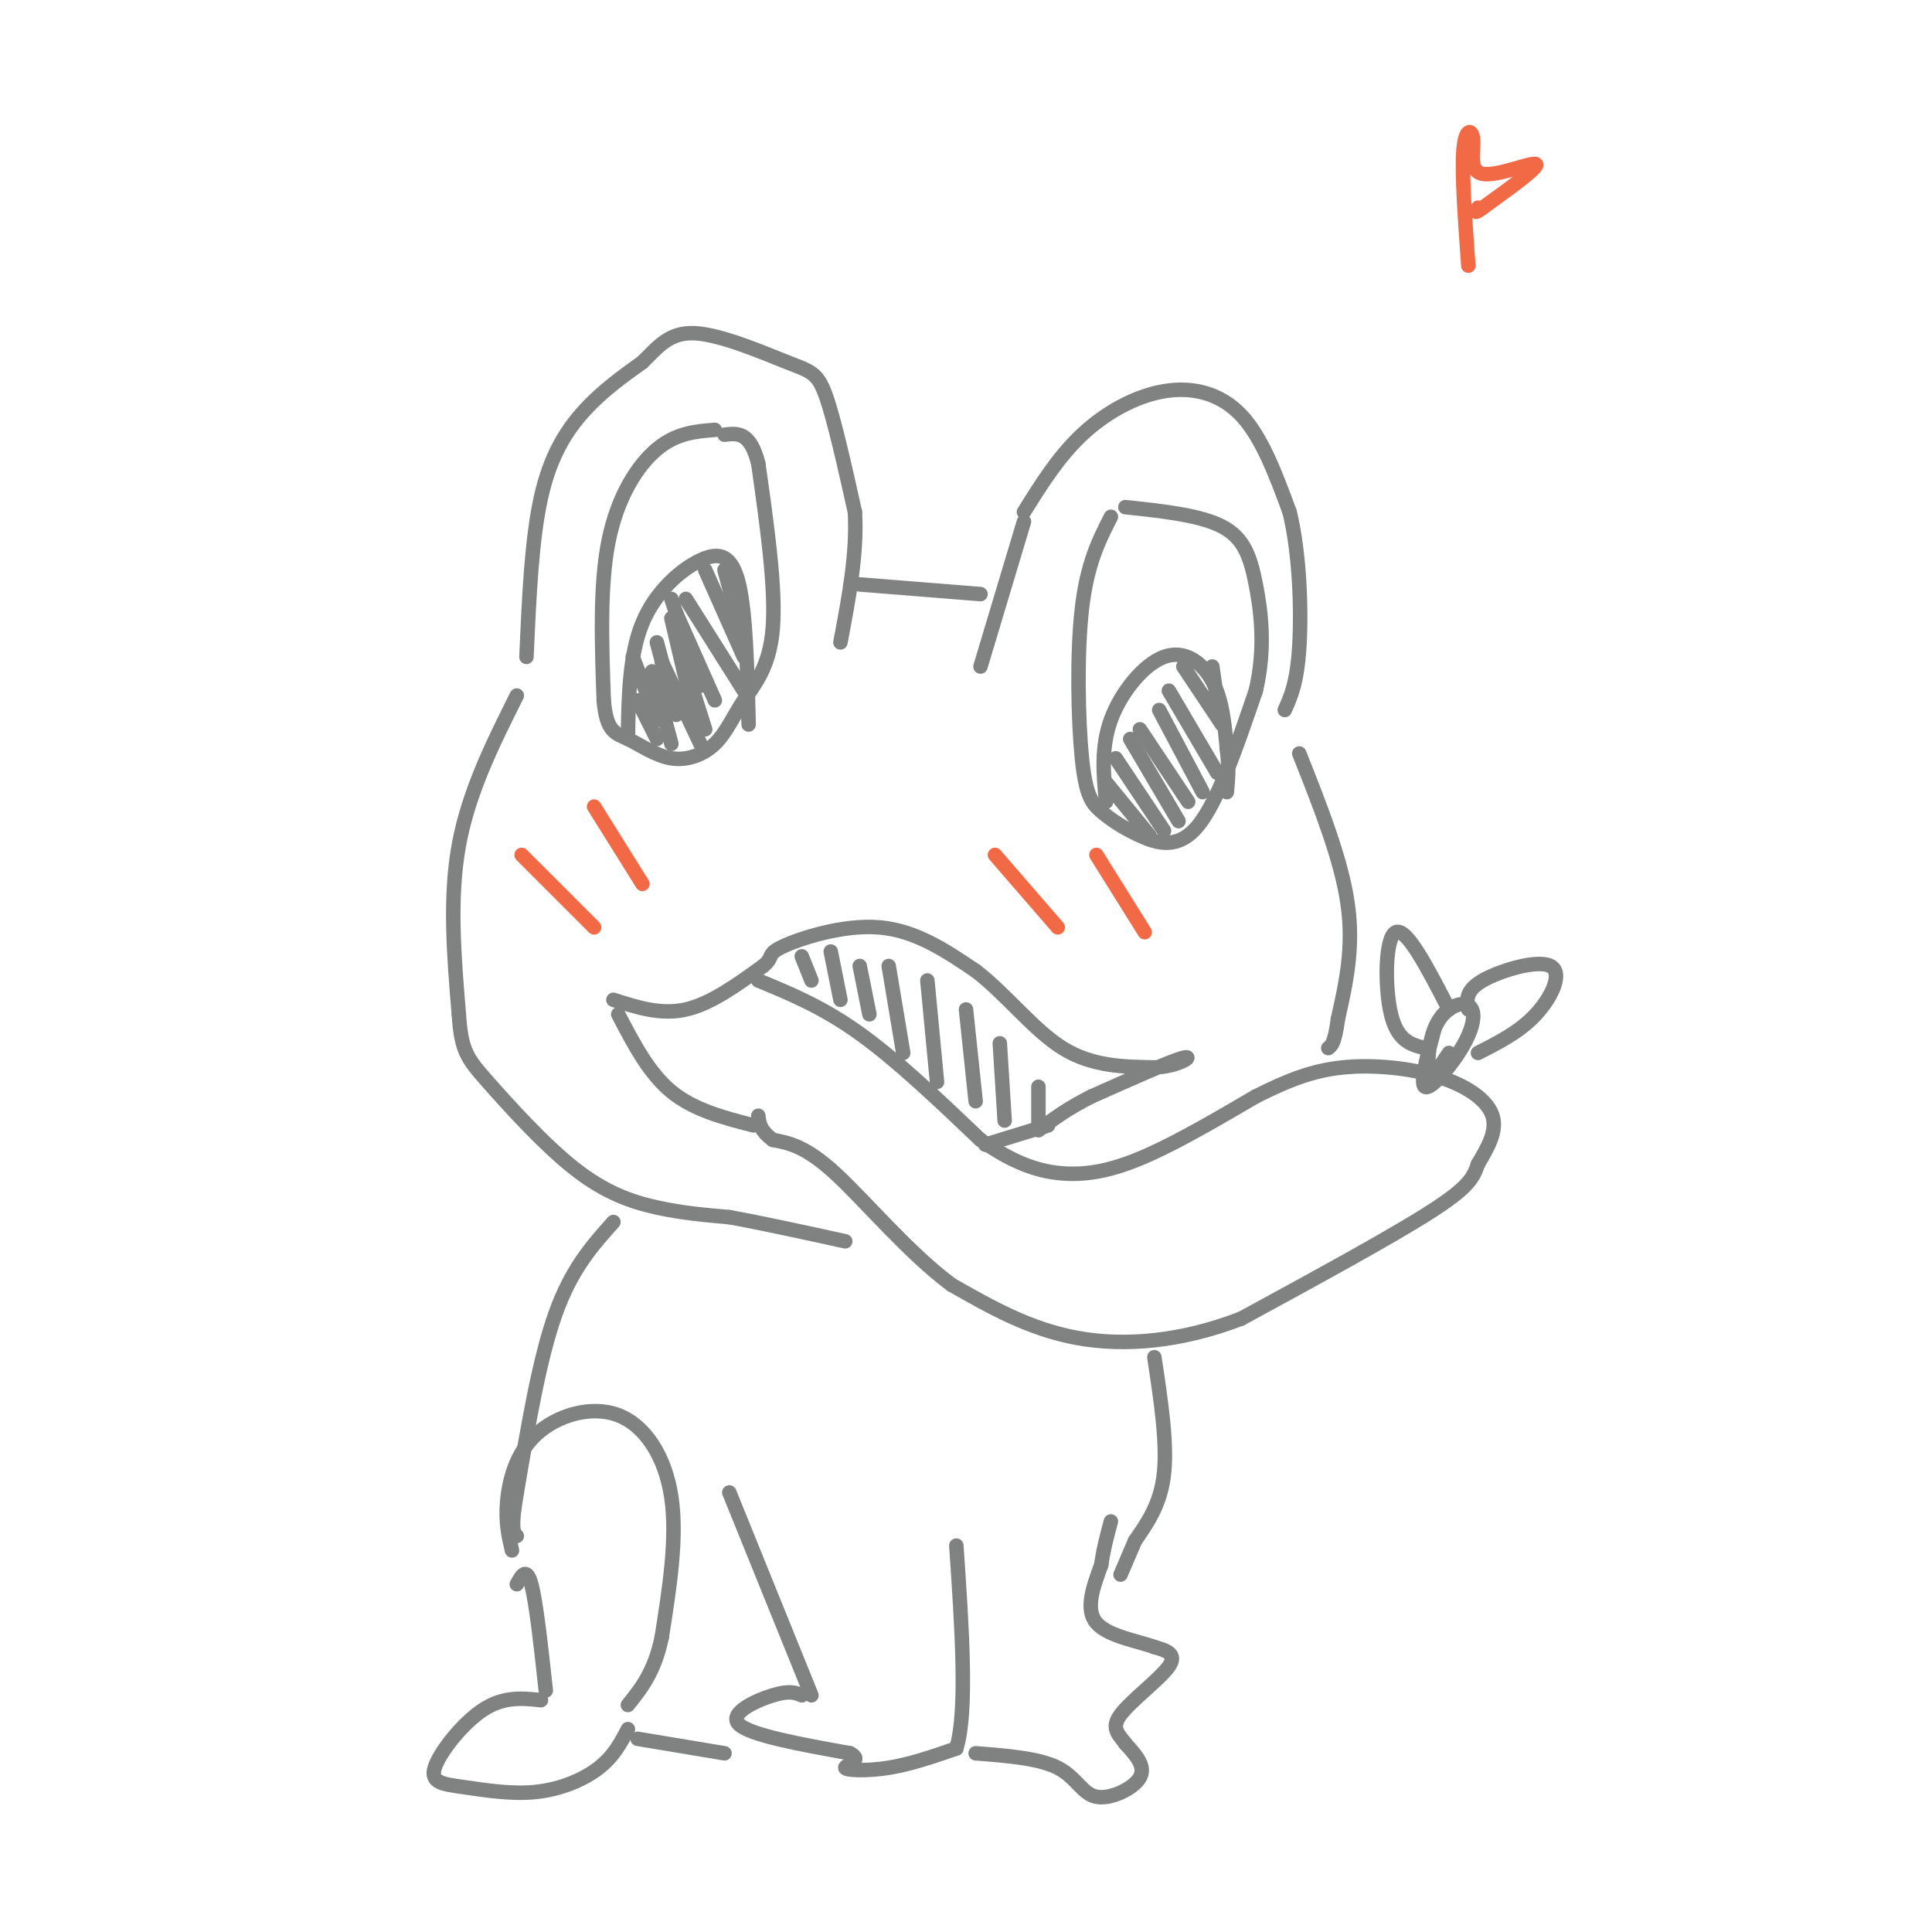 <svg viewBox='0 0 400 400' version='1.1' xmlns='http://www.w3.org/2000/svg' xmlns:xlink='http://www.w3.org/1999/xlink'><g fill='none' stroke='rgb(128,130,130)' stroke-width='3' stroke-linecap='round' stroke-linejoin='round'><path d='M109,136c0.533,-12.156 1.067,-24.311 3,-33c1.933,-8.689 5.267,-13.911 9,-18c3.733,-4.089 7.867,-7.044 12,-10'/><path d='M133,75c3.305,-3.234 5.566,-6.321 11,-6c5.434,0.321 14.040,4.048 19,6c4.960,1.952 6.274,2.129 8,7c1.726,4.871 3.863,14.435 6,24'/><path d='M177,106c0.500,8.500 -1.250,17.750 -3,27'/><path d='M178,121c0.000,0.000 25.000,2.000 25,2'/><path d='M203,138c0.000,0.000 9.000,-30.000 9,-30'/><path d='M212,106c3.565,-5.714 7.131,-11.429 12,-16c4.869,-4.571 11.042,-8.000 17,-9c5.958,-1.000 11.702,0.429 16,5c4.298,4.571 7.149,12.286 10,20'/><path d='M267,106c2.133,8.756 2.467,20.644 2,28c-0.467,7.356 -1.733,10.178 -3,13'/><path d='M148,89c-3.978,0.311 -7.956,0.622 -12,4c-4.044,3.378 -8.156,9.822 -10,19c-1.844,9.178 -1.422,21.089 -1,33'/><path d='M125,145c0.559,6.655 2.458,6.794 5,8c2.542,1.206 5.728,3.481 9,4c3.272,0.519 6.630,-0.716 9,-3c2.370,-2.284 3.754,-5.615 6,-9c2.246,-3.385 5.356,-6.824 6,-15c0.644,-8.176 -1.178,-21.088 -3,-34'/><path d='M157,96c-1.667,-6.667 -4.333,-6.333 -7,-6'/><path d='M230,107c-2.459,4.821 -4.918,9.641 -6,19c-1.082,9.359 -0.787,23.256 0,31c0.787,7.744 2.067,9.333 4,11c1.933,1.667 4.521,3.410 8,5c3.479,1.590 7.851,3.026 12,-2c4.149,-5.026 8.074,-16.513 12,-28'/><path d='M260,143c2.036,-8.643 1.125,-16.250 0,-22c-1.125,-5.750 -2.464,-9.643 -7,-12c-4.536,-2.357 -12.268,-3.179 -20,-4'/><path d='M130,153c0.137,-8.696 0.274,-17.393 3,-24c2.726,-6.607 8.042,-11.125 12,-13c3.958,-1.875 6.560,-1.107 8,5c1.440,6.107 1.720,17.554 2,29'/><path d='M132,145c0.000,0.000 4.000,8.000 4,8'/><path d='M135,139c0.000,0.000 4.000,15.000 4,15'/><path d='M137,137c0.000,0.000 8.000,17.000 8,17'/><path d='M140,132c0.000,0.000 6.000,19.000 6,19'/><path d='M140,127c0.000,0.000 8.000,18.000 8,18'/><path d='M142,124c0.000,0.000 12.000,19.000 12,19'/><path d='M146,118c0.000,0.000 8.000,18.000 8,18'/><path d='M150,118c0.000,0.000 4.000,15.000 4,15'/><path d='M139,124c0.000,0.000 6.000,18.000 6,18'/><path d='M139,128c0.000,0.000 4.000,17.000 4,17'/><path d='M136,133c0.000,0.000 4.000,15.000 4,15'/><path d='M131,136c0.000,0.000 5.000,13.000 5,13'/><path d='M229,166c-0.542,-5.649 -1.083,-11.298 1,-17c2.083,-5.702 6.792,-11.458 11,-13c4.208,-1.542 7.917,1.131 10,5c2.083,3.869 2.542,8.935 3,14'/><path d='M254,155c0.500,3.833 0.250,6.417 0,9'/><path d='M229,162c0.000,0.000 9.000,11.000 9,11'/><path d='M231,157c0.000,0.000 10.000,15.000 10,15'/><path d='M234,153c0.000,0.000 10.000,17.000 10,17'/><path d='M236,151c0.000,0.000 10.000,15.000 10,15'/><path d='M240,147c0.000,0.000 9.000,17.000 9,17'/><path d='M242,143c0.000,0.000 10.000,17.000 10,17'/><path d='M245,138c0.000,0.000 8.000,12.000 8,12'/><path d='M251,138c0.000,0.000 1.000,7.000 1,7'/><path d='M127,207c4.917,1.583 9.833,3.167 15,2c5.167,-1.167 10.583,-5.083 16,-9'/><path d='M158,200c2.429,-1.952 0.500,-2.333 4,-4c3.500,-1.667 12.429,-4.619 20,-4c7.571,0.619 13.786,4.810 20,9'/><path d='M202,201c6.267,4.778 11.933,12.222 18,16c6.067,3.778 12.533,3.889 19,4'/><path d='M239,221c5.133,-0.178 8.467,-2.622 6,-2c-2.467,0.622 -10.733,4.311 -19,8'/><path d='M226,227c-5.000,2.500 -8.000,4.750 -11,7'/><path d='M128,210c3.167,6.083 6.333,12.167 11,16c4.667,3.833 10.833,5.417 17,7'/><path d='M157,203c6.667,2.750 13.333,5.500 21,11c7.667,5.500 16.333,13.750 25,22'/><path d='M203,236c7.190,5.083 12.667,6.792 18,7c5.333,0.208 10.524,-1.083 17,-4c6.476,-2.917 14.238,-7.458 22,-12'/><path d='M260,227c6.453,-3.241 11.585,-5.343 18,-6c6.415,-0.657 14.112,0.131 20,2c5.888,1.869 9.968,4.820 11,8c1.032,3.180 -0.984,6.590 -3,10'/><path d='M306,241c-0.956,2.800 -1.844,4.800 -10,10c-8.156,5.200 -23.578,13.600 -39,22'/><path d='M257,273c-12.467,4.800 -24.133,5.800 -34,4c-9.867,-1.800 -17.933,-6.400 -26,-11'/><path d='M197,266c-8.800,-6.511 -17.800,-17.289 -24,-23c-6.200,-5.711 -9.600,-6.356 -13,-7'/><path d='M160,236c-2.667,-2.000 -2.833,-3.500 -3,-5'/><path d='M166,198c0.000,0.000 2.000,5.000 2,5'/><path d='M172,197c0.000,0.000 2.000,10.000 2,10'/><path d='M178,200c0.000,0.000 2.000,10.000 2,10'/><path d='M184,200c0.000,0.000 3.000,18.000 3,18'/><path d='M192,203c0.000,0.000 2.000,21.000 2,21'/><path d='M200,209c0.000,0.000 2.000,19.000 2,19'/><path d='M207,216c0.000,0.000 1.000,16.000 1,16'/><path d='M215,225c0.000,0.000 0.000,8.000 0,8'/><path d='M217,233c0.000,0.000 -13.000,4.000 -13,4'/><path d='M107,144c-5.000,10.000 -10.000,20.000 -12,31c-2.000,11.000 -1.000,23.000 0,35'/><path d='M95,210c0.491,7.616 1.719,9.155 6,14c4.281,4.845 11.614,12.997 18,18c6.386,5.003 11.825,6.858 17,8c5.175,1.142 10.088,1.571 15,2'/><path d='M151,252c6.500,1.167 15.250,3.083 24,5'/><path d='M269,156c4.333,10.917 8.667,21.833 10,31c1.333,9.167 -0.333,16.583 -2,24'/><path d='M277,211c-0.667,5.000 -1.333,5.500 -2,6'/><path d='M127,253c-4.333,4.833 -8.667,9.667 -12,19c-3.333,9.333 -5.667,23.167 -8,37'/><path d='M107,309c-1.333,7.667 -0.667,8.333 0,9'/><path d='M151,309c0.000,0.000 17.000,42.000 17,42'/><path d='M166,351c-1.244,-0.533 -2.489,-1.067 -6,0c-3.511,1.067 -9.289,3.733 -7,6c2.289,2.267 12.644,4.133 23,6'/><path d='M176,363c2.964,1.560 -1.125,2.458 -1,3c0.125,0.542 4.464,0.726 9,0c4.536,-0.726 9.268,-2.363 14,-4'/><path d='M198,362c2.333,-7.667 1.167,-24.833 0,-42'/><path d='M202,363c6.565,0.512 13.131,1.024 17,3c3.869,1.976 5.042,5.417 8,6c2.958,0.583 7.702,-1.690 9,-4c1.298,-2.310 -0.851,-4.655 -3,-7'/><path d='M233,361c-1.321,-1.893 -3.125,-3.125 -1,-6c2.125,-2.875 8.179,-7.393 10,-10c1.821,-2.607 -0.589,-3.304 -3,-4'/><path d='M239,341c-3.178,-1.200 -9.622,-2.200 -12,-5c-2.378,-2.800 -0.689,-7.400 1,-12'/><path d='M228,324c0.500,-3.500 1.250,-6.250 2,-9'/><path d='M239,281c1.333,8.833 2.667,17.667 2,24c-0.667,6.333 -3.333,10.167 -6,14'/><path d='M235,319c-1.500,3.500 -2.250,5.250 -3,7'/><path d='M106,321c-0.678,-2.852 -1.356,-5.703 -1,-10c0.356,-4.297 1.745,-10.038 6,-14c4.255,-3.962 11.376,-6.144 17,-4c5.624,2.144 9.750,8.612 11,17c1.250,8.388 -0.375,18.694 -2,29'/><path d='M137,339c-1.500,7.167 -4.250,10.583 -7,14'/><path d='M107,328c1.000,-1.833 2.000,-3.667 3,0c1.000,3.667 2.000,12.833 3,22'/><path d='M112,352c-3.854,-0.408 -7.708,-0.815 -12,2c-4.292,2.815 -9.023,8.854 -10,12c-0.977,3.146 1.800,3.400 6,4c4.200,0.600 9.823,1.546 15,1c5.177,-0.546 9.908,-2.585 13,-5c3.092,-2.415 4.546,-5.208 6,-8'/><path d='M132,360c0.000,0.000 18.000,3.000 18,3'/><path d='M297,213c-1.532,5.643 -3.065,11.287 -2,12c1.065,0.713 4.727,-3.503 7,-7c2.273,-3.497 3.156,-6.274 3,-8c-0.156,-1.726 -1.351,-2.401 -3,-2c-1.649,0.401 -3.752,1.877 -5,5c-1.248,3.123 -1.642,7.892 -1,9c0.642,1.108 2.321,-1.446 4,-4'/><path d='M304,209c-0.333,-1.946 -0.667,-3.893 3,-6c3.667,-2.107 11.333,-4.375 14,-3c2.667,1.375 0.333,6.393 -3,10c-3.333,3.607 -7.667,5.804 -12,8'/><path d='M300,209c-4.378,-8.489 -8.756,-16.978 -11,-16c-2.244,0.978 -2.356,11.422 -1,17c1.356,5.578 4.178,6.289 7,7'/></g>
<g fill='none' stroke='rgb(242,105,70)' stroke-width='3' stroke-linecap='round' stroke-linejoin='round'><path d='M108,177c0.000,0.000 15.000,15.000 15,15'/><path d='M123,167c0.000,0.000 10.000,16.000 10,16'/><path d='M206,177c0.000,0.000 13.000,15.000 13,15'/><path d='M227,177c0.000,0.000 10.000,16.000 10,16'/><path d='M304,55c-0.694,-9.675 -1.388,-19.349 -1,-24c0.388,-4.651 1.856,-4.278 2,-2c0.144,2.278 -1.038,6.459 2,7c3.038,0.541 10.297,-2.560 11,-2c0.703,0.560 -5.148,4.780 -11,9'/><path d='M307,43c-2.000,1.500 -1.500,0.750 -1,0'/></g>
</svg>